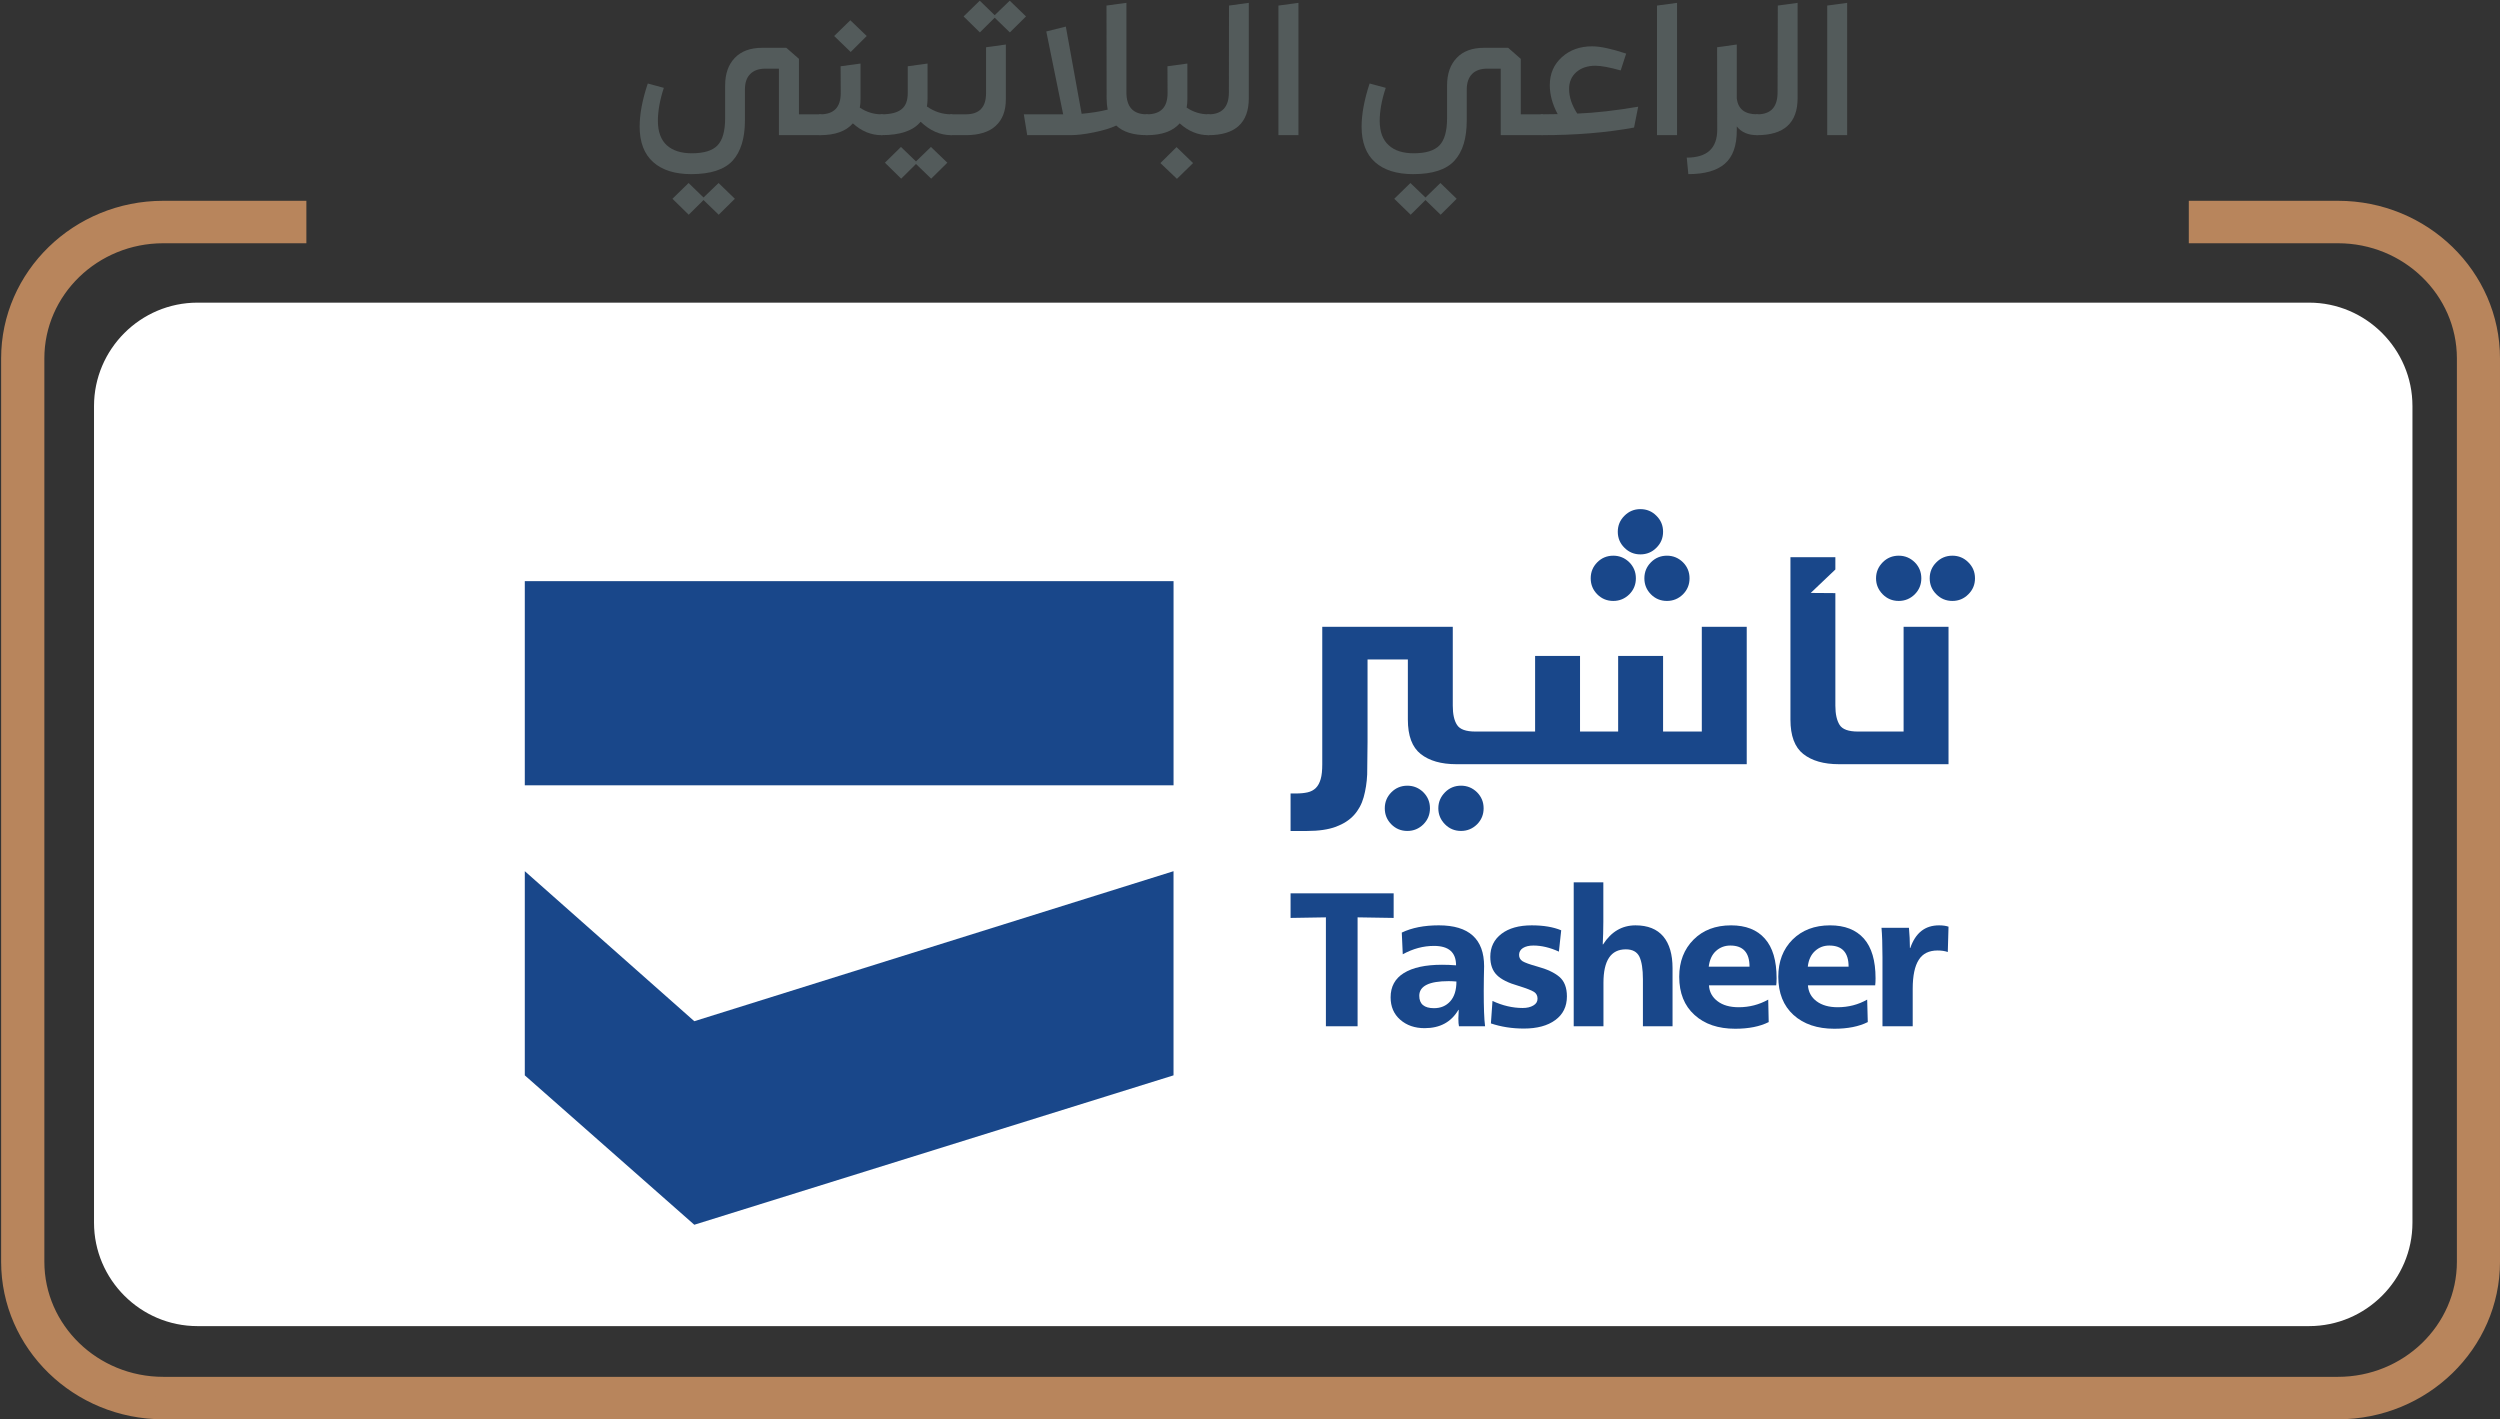 <?xml version="1.0" encoding="UTF-8" standalone="no"?>
<svg xmlns="http://www.w3.org/2000/svg" xmlns:xlink="http://www.w3.org/1999/xlink" width="100%" height="100%" viewBox="0 0 858 487" version="1.1" xml:space="preserve" style="fill-rule:evenodd;clip-rule:evenodd;stroke-linejoin:round;stroke-miterlimit:1.414;">
    <rect x="0" y="0" width="858" height="487" fill="#333333" stroke="none"/>
    <g transform="matrix(1,0,0,1,-4997.47,-2858.77)">
        <g transform="matrix(4.167,0,0,4.167,0,0)">
            <path d="M1257.24,702.317L1258.48,701.123L1259.82,702.421L1258.49,703.736L1257.24,702.526L1256.02,703.736L1254.68,702.421L1256.01,701.123L1257.24,702.317ZM1266.84,695.466C1266.94,695.466 1266.99,695.51 1266.99,695.6L1266.99,697.033C1266.99,697.132 1266.94,697.182 1266.84,697.182L1263.45,697.182L1263.45,691.703L1262.35,691.703C1261.8,691.703 1261.38,691.849 1261.09,692.143C1260.79,692.437 1260.65,692.866 1260.65,693.436L1260.65,695.972C1260.65,697.435 1260.31,698.538 1259.64,699.281C1258.96,700.02 1257.83,700.392 1256.23,700.392C1254.89,700.392 1253.84,700.064 1253.1,699.407C1252.36,698.75 1251.98,697.773 1251.98,696.481C1251.98,695.446 1252.2,694.261 1252.65,692.927L1253.97,693.285C1253.64,694.291 1253.48,695.207 1253.48,696.032C1253.49,696.91 1253.73,697.567 1254.21,698.01C1254.7,698.453 1255.38,698.675 1256.28,698.675C1257.27,698.675 1257.98,698.458 1258.39,698.026C1258.81,697.592 1259.02,696.844 1259.02,695.779L1259.02,693.092C1259.02,692.135 1259.28,691.381 1259.81,690.823C1260.34,690.265 1261.1,689.987 1262.08,689.987L1264.06,689.987L1265.1,690.897L1265.1,695.466L1266.84,695.466Z" style="fill:rgb(83,91,91);fill-rule:nonzero;"></path>
        </g>
        <g transform="matrix(4.167,0,0,4.167,0,0)">
            <path d="M1270.68,689.016L1269.36,690.331L1268,689.016L1269.33,687.718L1270.68,689.016ZM1271.9,695.466C1272,695.466 1272.06,695.51 1272.06,695.601L1272.06,697.034C1272.06,697.133 1272,697.182 1271.9,697.182C1271.04,697.182 1270.25,696.857 1269.54,696.211C1268.98,696.857 1268.08,697.182 1266.84,697.182C1266.74,697.182 1266.69,697.133 1266.69,697.034L1266.71,695.601C1266.71,695.51 1266.76,695.466 1266.86,695.466C1267.98,695.466 1268.54,694.883 1268.54,693.719L1268.53,691.508L1270.17,691.285L1270.17,694.225C1270.17,694.484 1270.15,694.715 1270.11,694.913C1270.66,695.282 1271.26,695.466 1271.9,695.466" style="fill:rgb(83,91,91);fill-rule:nonzero;"></path>
        </g>
        <g transform="matrix(4.167,0,0,4.167,0,0)">
            <path d="M1274.74,699.346L1275.97,698.152L1277.32,699.451L1275.99,700.765L1274.74,699.555L1273.52,700.765L1272.18,699.451L1273.5,698.152L1274.74,699.346ZM1277.63,695.465C1277.73,695.465 1277.78,695.509 1277.78,695.6L1277.78,697.033C1277.78,697.132 1277.73,697.181 1277.63,697.181C1276.73,697.181 1275.89,696.813 1275.12,696.076C1274.52,696.813 1273.45,697.181 1271.9,697.181C1271.81,697.181 1271.75,697.132 1271.75,697.033L1271.77,695.6C1271.77,695.509 1271.82,695.465 1271.92,695.465C1272.65,695.465 1273.19,695.328 1273.54,695.055C1273.89,694.78 1274.06,694.335 1274.06,693.719L1274.06,691.507L1275.69,691.284L1275.69,694.225C1275.69,694.425 1275.67,694.624 1275.64,694.822C1276.26,695.251 1276.92,695.465 1277.63,695.465" style="fill:rgb(83,91,91);fill-rule:nonzero;"></path>
        </g>
        <g transform="matrix(4.167,0,0,4.167,0,0)">
            <path d="M1282.46,686.106L1283.8,687.404L1282.47,688.719L1281.22,687.509L1280,688.719L1278.66,687.404L1279.99,686.106L1281.22,687.3L1282.46,686.106ZM1280.51,693.719L1280.51,689.943L1282.14,689.717L1282.14,694.225C1282.14,695.182 1281.86,695.914 1281.3,696.42C1280.75,696.929 1279.92,697.182 1278.83,697.182L1277.63,697.182C1277.54,697.182 1277.48,697.132 1277.48,697.033L1277.5,695.6C1277.5,695.51 1277.55,695.466 1277.65,695.466L1278.84,695.466C1279.96,695.466 1280.51,694.883 1280.51,693.719" style="fill:rgb(83,91,91);fill-rule:nonzero;"></path>
        </g>
        <g transform="matrix(4.167,0,0,4.167,0,0)">
            <path d="M1293.89,695.6L1293.91,697.033C1293.91,697.132 1293.86,697.182 1293.76,697.182C1292.63,697.182 1291.79,696.917 1291.23,696.389C1290.77,696.609 1290.16,696.796 1289.4,696.95C1288.65,697.104 1288,697.182 1287.44,697.182L1283.9,697.182L1283.62,695.465L1286.86,695.465L1285.47,688.641L1287.08,688.24L1288.38,695.421C1289.18,695.35 1289.9,695.237 1290.53,695.077C1290.47,694.789 1290.44,694.475 1290.44,694.137L1290.43,686.507L1292.07,686.284L1292.07,693.658C1292.07,694.863 1292.63,695.465 1293.74,695.465C1293.85,695.465 1293.89,695.509 1293.89,695.6" style="fill:rgb(83,91,91);fill-rule:nonzero;"></path>
        </g>
        <g transform="matrix(4.167,0,0,4.167,0,0)">
            <path d="M1294.87,699.481L1296.2,698.166L1297.56,699.481L1296.23,700.779L1294.87,699.481ZM1298.82,695.465C1298.92,695.465 1298.97,695.509 1298.97,695.6L1298.97,697.033C1298.97,697.132 1298.92,697.182 1298.82,697.182C1297.96,697.182 1297.17,696.857 1296.46,696.211C1295.89,696.857 1294.99,697.182 1293.76,697.182C1293.66,697.182 1293.61,697.132 1293.61,697.033L1293.62,695.6C1293.62,695.509 1293.67,695.465 1293.77,695.465C1294.9,695.465 1295.46,694.882 1295.46,693.719L1295.45,691.507L1297.09,691.285L1297.09,694.225C1297.09,694.483 1297.07,694.714 1297.03,694.913C1297.58,695.281 1298.18,695.465 1298.82,695.465" style="fill:rgb(83,91,91);fill-rule:nonzero;"></path>
        </g>
        <g transform="matrix(4.167,0,0,4.167,0,0)">
            <path d="M1298.82,697.182C1298.72,697.182 1298.67,697.133 1298.67,697.033L1298.67,695.6C1298.67,695.51 1298.73,695.466 1298.84,695.466C1299.95,695.466 1300.51,694.863 1300.51,693.659L1300.52,686.508L1302.15,686.285L1302.15,694.137C1302.15,696.167 1301.04,697.182 1298.82,697.182" style="fill:rgb(83,91,91);fill-rule:nonzero;"></path>
        </g>
        <g transform="matrix(4.167,0,0,4.167,0,0)">
            <path d="M1304.59,697.182L1304.59,686.508L1306.24,686.285L1306.24,697.182L1304.59,697.182Z" style="fill:rgb(83,91,91);fill-rule:nonzero;"></path>
        </g>
        <g transform="matrix(4.167,0,0,4.167,0,0)">
            <path d="M1316.7,702.317L1317.93,701.123L1319.27,702.421L1317.95,703.736L1316.7,702.526L1315.48,703.736L1314.13,702.421L1315.46,701.123L1316.7,702.317ZM1326.3,695.466C1326.4,695.466 1326.45,695.51 1326.45,695.6L1326.45,697.033C1326.45,697.132 1326.4,697.182 1326.3,697.182L1322.9,697.182L1322.9,691.703L1321.8,691.703C1321.25,691.703 1320.83,691.849 1320.54,692.143C1320.25,692.437 1320.1,692.866 1320.1,693.436L1320.1,695.972C1320.1,697.435 1319.77,698.538 1319.09,699.281C1318.42,700.02 1317.29,700.392 1315.69,700.392C1314.34,700.392 1313.29,700.064 1312.55,699.407C1311.81,698.75 1311.44,697.773 1311.44,696.481C1311.44,695.446 1311.66,694.261 1312.1,692.927L1313.43,693.285C1313.09,694.291 1312.93,695.207 1312.93,696.032C1312.94,696.91 1313.18,697.567 1313.67,698.01C1314.15,698.453 1314.84,698.675 1315.73,698.675C1316.73,698.675 1317.43,698.458 1317.85,698.026C1318.27,697.592 1318.48,696.844 1318.48,695.779L1318.48,693.092C1318.48,692.135 1318.74,691.381 1319.27,690.823C1319.79,690.265 1320.55,689.987 1321.53,689.987L1323.51,689.987L1324.55,690.897L1324.55,695.466L1326.3,695.466Z" style="fill:rgb(83,91,91);fill-rule:nonzero;"></path>
        </g>
        <g transform="matrix(4.167,0,0,4.167,0,0)">
            <path d="M1329.2,695.405C1330.69,695.345 1332.36,695.157 1334.22,694.838L1333.88,696.555C1331.62,696.973 1329.09,697.182 1326.3,697.182C1326.2,697.182 1326.14,697.132 1326.14,697.033L1326.14,695.6C1326.14,695.51 1326.2,695.466 1326.3,695.466C1326.89,695.466 1327.32,695.46 1327.59,695.449C1327.16,694.654 1326.94,693.857 1326.94,693.062C1326.94,692.126 1327.27,691.359 1327.93,690.762C1328.59,690.165 1329.42,689.866 1330.42,689.866C1331.1,689.866 1332.03,690.066 1333.23,690.465L1332.78,691.851C1331.86,691.593 1331.17,691.464 1330.7,691.464C1330.05,691.464 1329.53,691.64 1329.13,691.986C1328.73,692.336 1328.53,692.798 1328.53,693.375C1328.53,694.033 1328.75,694.709 1329.2,695.405" style="fill:rgb(83,91,91);fill-rule:nonzero;"></path>
        </g>
        <g transform="matrix(4.167,0,0,4.167,0,0)">
            <path d="M1335.77,697.182L1335.77,686.508L1337.42,686.285L1337.42,697.182L1335.77,697.182Z" style="fill:rgb(83,91,91);fill-rule:nonzero;"></path>
        </g>
        <g transform="matrix(4.167,0,0,4.167,0,0)">
            <path d="M1344,695.465C1344.1,695.465 1344.15,695.509 1344.15,695.6L1344.15,697.033C1344.15,697.132 1344.1,697.181 1344,697.181C1343.27,697.181 1342.72,696.942 1342.34,696.463L1342.34,696.793C1342.34,698.048 1342.02,698.961 1341.36,699.533C1340.7,700.105 1339.7,700.391 1338.35,700.391L1338.22,699.032C1339.89,699.032 1340.73,698.265 1340.73,696.733L1340.72,689.942L1342.34,689.717L1342.34,694.167C1342.45,695.03 1343,695.465 1344,695.465" style="fill:rgb(83,91,91);fill-rule:nonzero;"></path>
        </g>
        <g transform="matrix(4.167,0,0,4.167,0,0)">
            <path d="M1344.02,697.182C1343.92,697.182 1343.87,697.133 1343.87,697.033L1343.87,695.6C1343.87,695.51 1343.92,695.466 1344.03,695.466C1345.15,695.466 1345.7,694.863 1345.7,693.659L1345.72,686.508L1347.35,686.285L1347.35,694.137C1347.35,696.167 1346.24,697.182 1344.02,697.182" style="fill:rgb(83,91,91);fill-rule:nonzero;"></path>
        </g>
        <g transform="matrix(4.167,0,0,4.167,0,0)">
            <path d="M1349.79,697.182L1349.79,686.508L1351.43,686.285L1351.43,697.182L1349.79,697.182Z" style="fill:rgb(83,91,91);fill-rule:nonzero;"></path>
        </g>
        <g transform="matrix(4.167,0,0,4.167,0,0)">
            <path d="M1391.86,703.401L1380.38,703.401L1380.38,705.273L1391.86,705.273C1397.71,705.273 1402.46,709.892 1402.46,715.57L1402.46,789.965C1402.46,795.642 1397.71,800.261 1391.86,800.261L1212.74,800.261C1206.89,800.261 1202.13,795.642 1202.13,789.965L1202.13,715.57C1202.13,709.892 1206.89,705.273 1212.74,705.273L1223.72,705.273L1223.72,703.401L1212.74,703.401C1205.83,703.401 1200.21,708.86 1200.21,715.57L1200.21,789.965C1200.21,796.674 1205.83,802.134 1212.74,802.134L1391.86,802.134C1398.77,802.134 1404.39,796.674 1404.39,789.965L1404.39,715.57C1404.39,708.86 1398.77,703.401 1391.86,703.401" style="fill:rgb(184,133,92);fill-rule:nonzero;"></path>
        </g>
        <g transform="matrix(4.167,0,0,4.167,0,0)">
            <path d="M1212.74,704.212C1206.27,704.212 1201.02,709.306 1201.02,715.569L1201.02,789.965C1201.02,796.227 1206.27,801.321 1212.74,801.321L1391.86,801.321C1398.32,801.321 1403.58,796.227 1403.58,789.965L1403.58,715.569C1403.58,709.306 1398.32,704.212 1391.86,704.212L1381.19,704.212L1381.19,704.46L1391.86,704.46C1398.15,704.46 1403.28,709.444 1403.28,715.569L1403.28,789.965C1403.28,796.089 1398.15,801.073 1391.86,801.073L1212.74,801.073C1206.44,801.073 1201.32,796.089 1201.32,789.965L1201.32,715.569C1201.32,709.444 1206.44,704.46 1212.74,704.46L1222.91,704.46L1222.91,704.212L1212.74,704.212ZM1391.86,802.945L1212.74,802.945C1205.38,802.945 1199.39,797.122 1199.39,789.965L1199.39,715.569C1199.39,708.411 1205.38,702.588 1212.74,702.588L1224.53,702.588L1224.53,706.085L1212.74,706.085C1207.34,706.085 1202.95,710.339 1202.95,715.569L1202.95,789.965C1202.95,795.194 1207.34,799.448 1212.74,799.448L1391.86,799.448C1397.26,799.448 1401.65,795.194 1401.65,789.965L1401.65,715.569C1401.65,710.339 1397.26,706.085 1391.86,706.085L1379.57,706.085L1379.57,702.588L1391.86,702.588C1399.22,702.588 1405.2,708.411 1405.2,715.569L1405.2,789.965C1405.2,797.122 1399.22,802.945 1391.86,802.945" style="fill:rgb(184,133,92);fill-rule:nonzero;"></path>
        </g>
        <g transform="matrix(4.167,0,0,4.167,0,0)">
            <path d="M1389.48,710.976L1215.56,710.976C1210.87,710.976 1207.04,714.809 1207.04,719.494L1207.04,786.752C1207.04,791.437 1210.87,795.27 1215.56,795.27L1389.48,795.27C1394.16,795.27 1397.99,791.437 1397.99,786.752L1397.99,719.494C1397.99,714.809 1394.16,710.976 1389.48,710.976" style="fill:white;fill-rule:nonzero;"></path>
        </g>
        <g transform="matrix(4.167,0,0,4.167,0,0)">
            <rect x="1242.52" y="733.914" width="53.432" height="16.815" style="fill:rgb(25,71,138);fill-rule:nonzero;"></rect>
        </g>
        <g transform="matrix(4.167,0,0,4.167,0,0)">
            <path d="M1242.52,757.801L1242.52,774.617L1256.48,786.922L1295.95,774.617L1295.95,757.803L1256.48,770.158L1242.52,757.801Z" style="fill:rgb(25,71,138);fill-rule:nonzero;"></path>
        </g>
        <g transform="matrix(4.167,0,0,4.167,0,0)">
            <path d="M1334.73,733.681C1334.73,734.196 1334.91,734.634 1335.27,734.999C1335.63,735.362 1336.07,735.544 1336.59,735.544C1337.1,735.544 1337.54,735.362 1337.91,734.999C1338.27,734.634 1338.45,734.196 1338.45,733.681C1338.45,733.166 1338.27,732.726 1337.91,732.363C1337.54,732 1337.1,731.817 1336.59,731.817C1336.07,731.817 1335.63,732 1335.27,732.363C1334.91,732.726 1334.73,733.166 1334.73,733.681" style="fill:rgb(25,71,138);fill-rule:nonzero;"></path>
        </g>
        <g transform="matrix(4.167,0,0,4.167,0,0)">
            <path d="M1332.17,735.544C1332.68,735.544 1333.12,735.362 1333.49,734.999C1333.85,734.634 1334.03,734.196 1334.03,733.681C1334.03,733.165 1333.85,732.726 1333.49,732.362C1333.12,732 1332.68,731.817 1332.17,731.817C1331.65,731.817 1331.21,732 1330.85,732.362C1330.49,732.726 1330.31,733.165 1330.31,733.681C1330.31,734.196 1330.49,734.634 1330.85,734.999C1331.21,735.362 1331.65,735.544 1332.17,735.544" style="fill:rgb(25,71,138);fill-rule:nonzero;"></path>
        </g>
        <g transform="matrix(4.167,0,0,4.167,0,0)">
            <path d="M1309.32,754.144C1309.94,753.913 1310.44,753.593 1310.81,753.185C1311.18,752.776 1311.45,752.285 1311.61,751.708C1311.77,751.131 1311.87,750.505 1311.9,749.831L1311.93,747.142L1311.93,740.364L1315.25,740.364L1315.25,745.316C1315.25,746.647 1315.6,747.592 1316.31,748.152C1317.02,748.711 1318,748.99 1319.24,748.99L1343.16,748.99L1343.16,737.675L1339.46,737.675L1339.46,746.301L1336.27,746.301L1336.27,740.071L1332.57,740.071L1332.57,746.301L1329.43,746.301L1329.43,740.071L1325.73,740.071L1325.73,746.301L1321.51,746.301C1321.51,746.301 1321.51,746.301 1321.51,746.301L1320.81,746.301C1320.03,746.301 1319.53,746.119 1319.3,745.755C1319.06,745.391 1318.95,744.864 1318.95,744.171L1318.95,737.675L1308.2,737.675L1308.2,749.005C1308.2,749.503 1308.16,749.906 1308.07,750.216C1307.98,750.527 1307.85,750.772 1307.67,750.949C1307.49,751.126 1307.27,751.246 1306.99,751.309C1306.72,751.371 1306.39,751.402 1306.02,751.402L1305.59,751.402L1305.59,754.49L1306.95,754.49C1307.91,754.49 1308.7,754.374 1309.32,754.144" style="fill:rgb(25,71,138);fill-rule:nonzero;"></path>
        </g>
        <g transform="matrix(4.167,0,0,4.167,0,0)">
            <path d="M1334.4,731.71C1334.92,731.71 1335.36,731.528 1335.72,731.165C1336.09,730.8 1336.27,730.362 1336.27,729.846C1336.27,729.332 1336.09,728.892 1335.72,728.528C1335.36,728.165 1334.92,727.982 1334.4,727.982C1333.89,727.982 1333.45,728.165 1333.09,728.528C1332.72,728.892 1332.54,729.332 1332.54,729.846C1332.54,730.362 1332.72,730.8 1333.09,731.165C1333.45,731.528 1333.89,731.71 1334.4,731.71" style="fill:rgb(25,71,138);fill-rule:nonzero;"></path>
        </g>
        <g transform="matrix(4.167,0,0,4.167,0,0)">
            <path d="M1315.21,750.761C1314.69,750.761 1314.25,750.944 1313.89,751.306C1313.53,751.67 1313.35,752.109 1313.35,752.625C1313.35,753.14 1313.53,753.578 1313.89,753.943C1314.25,754.306 1314.69,754.488 1315.21,754.488C1315.72,754.488 1316.16,754.306 1316.53,753.943C1316.89,753.578 1317.07,753.14 1317.07,752.625C1317.07,752.109 1316.89,751.67 1316.53,751.306C1316.16,750.944 1315.72,750.761 1315.21,750.761" style="fill:rgb(25,71,138);fill-rule:nonzero;"></path>
        </g>
        <g transform="matrix(4.167,0,0,4.167,0,0)">
            <path d="M1320.95,753.942C1321.31,753.578 1321.49,753.139 1321.49,752.624C1321.49,752.109 1321.31,751.67 1320.95,751.306C1320.58,750.943 1320.14,750.76 1319.63,750.76C1319.11,750.76 1318.67,750.943 1318.31,751.306C1317.95,751.67 1317.76,752.109 1317.76,752.624C1317.76,753.139 1317.95,753.578 1318.31,753.942C1318.67,754.305 1319.11,754.487 1319.63,754.487C1320.14,754.487 1320.58,754.305 1320.95,753.942" style="fill:rgb(25,71,138);fill-rule:nonzero;"></path>
        </g>
        <g transform="matrix(4.167,0,0,4.167,0,0)">
            <path d="M1359.78,737.675L1356.08,737.675L1356.08,746.302L1353.02,746.302C1353.02,746.302 1353.02,746.301 1353.02,746.301L1352.32,746.301C1351.54,746.301 1351.04,746.119 1350.81,745.755C1350.58,745.392 1350.46,744.864 1350.46,744.171L1350.46,734.9L1348.43,734.885L1350.46,732.954L1350.46,731.94L1346.76,731.94L1346.76,745.316C1346.76,746.647 1347.11,747.592 1347.82,748.152C1348.53,748.711 1349.51,748.99 1350.75,748.99L1359.78,748.99L1359.78,737.675Z" style="fill:rgb(25,71,138);fill-rule:nonzero;"></path>
        </g>
        <g transform="matrix(4.167,0,0,4.167,0,0)">
            <path d="M1360.1,731.817C1359.58,731.817 1359.14,732 1358.78,732.362C1358.41,732.726 1358.23,733.165 1358.23,733.681C1358.23,734.196 1358.41,734.634 1358.78,734.999C1359.14,735.362 1359.58,735.544 1360.1,735.544C1360.61,735.544 1361.05,735.362 1361.41,734.999C1361.78,734.634 1361.96,734.196 1361.96,733.681C1361.96,733.165 1361.78,732.726 1361.41,732.362C1361.05,732 1360.61,731.817 1360.1,731.817" style="fill:rgb(25,71,138);fill-rule:nonzero;"></path>
        </g>
        <g transform="matrix(4.167,0,0,4.167,0,0)">
            <path d="M1355.68,735.544C1356.19,735.544 1356.63,735.362 1357,734.999C1357.36,734.634 1357.54,734.196 1357.54,733.681C1357.54,733.165 1357.36,732.726 1357,732.362C1356.63,732 1356.19,731.817 1355.68,731.817C1355.16,731.817 1354.72,732 1354.36,732.362C1354,732.726 1353.81,733.165 1353.81,733.681C1353.81,734.196 1354,734.634 1354.36,734.999C1354.72,735.362 1355.16,735.544 1355.68,735.544" style="fill:rgb(25,71,138);fill-rule:nonzero;"></path>
        </g>
        <g transform="matrix(4.167,0,0,4.167,0,0)">
            <path d="M1314.08,759.628L1314.08,761.652L1311.11,761.604L1311.11,770.575L1308.5,770.575L1308.5,761.604L1305.59,761.652L1305.59,759.628L1314.08,759.628Z" style="fill:rgb(25,71,138);fill-rule:nonzero;"></path>
        </g>
        <g transform="matrix(4.167,0,0,4.167,0,0)">
            <path d="M1319.25,766.889C1319,766.868 1318.79,766.858 1318.61,766.858C1317,766.858 1316.19,767.26 1316.19,768.065C1316.19,768.745 1316.6,769.085 1317.4,769.085C1317.96,769.085 1318.4,768.897 1318.74,768.52C1319.08,768.144 1319.25,767.6 1319.25,766.889M1319.44,769.226L1319.41,769.226C1318.82,770.23 1317.9,770.731 1316.63,770.731C1315.82,770.731 1315.15,770.499 1314.62,770.034C1314.09,769.569 1313.83,768.954 1313.83,768.191C1313.83,767.312 1314.19,766.646 1314.92,766.191C1315.66,765.736 1316.7,765.509 1318.06,765.509C1318.45,765.509 1318.84,765.525 1319.22,765.556C1319.22,764.489 1318.62,763.956 1317.4,763.956C1316.52,763.956 1315.67,764.186 1314.83,764.646L1314.75,762.859C1315.58,762.461 1316.59,762.262 1317.8,762.262C1320.28,762.262 1321.53,763.387 1321.53,765.634C1321.53,765.791 1321.52,766.113 1321.51,766.599C1321.5,767.085 1321.5,767.443 1321.5,767.673C1321.5,769.001 1321.53,769.968 1321.61,770.575L1319.46,770.575C1319.43,770.449 1319.41,770.235 1319.41,769.931C1319.41,769.838 1319.42,769.602 1319.44,769.226" style="fill:rgb(25,71,138);fill-rule:nonzero;"></path>
        </g>
        <g transform="matrix(4.167,0,0,4.167,0,0)">
            <path d="M1327.88,762.671L1327.69,764.427C1326.96,764.093 1326.26,763.926 1325.59,763.926C1325.23,763.926 1324.95,763.994 1324.73,764.129C1324.52,764.265 1324.41,764.454 1324.41,764.694C1324.41,764.924 1324.51,765.099 1324.7,765.22C1324.9,765.34 1325.3,765.484 1325.9,765.651C1326.71,765.87 1327.32,766.155 1327.73,766.505C1328.14,766.856 1328.35,767.391 1328.35,768.113C1328.35,768.949 1328.03,769.6 1327.39,770.065C1326.76,770.531 1325.89,770.763 1324.81,770.763C1323.83,770.763 1322.93,770.622 1322.09,770.34L1322.22,768.489C1323.05,768.876 1323.88,769.069 1324.71,769.069C1325.06,769.069 1325.35,769.002 1325.58,768.866C1325.82,768.73 1325.93,768.542 1325.93,768.301C1325.93,768.061 1325.84,767.875 1325.64,767.744C1325.44,767.614 1325.01,767.449 1324.37,767.25C1323.53,767.01 1322.93,766.712 1322.58,766.357C1322.22,766.001 1322.04,765.499 1322.04,764.851C1322.04,764.056 1322.35,763.426 1322.96,762.961C1323.57,762.496 1324.4,762.263 1325.45,762.263C1326.42,762.263 1327.23,762.399 1327.88,762.671" style="fill:rgb(25,71,138);fill-rule:nonzero;"></path>
        </g>
        <g transform="matrix(4.167,0,0,4.167,0,0)">
            <path d="M1331.3,763.831L1331.33,763.831C1332,762.786 1332.89,762.263 1334,762.263C1335.01,762.263 1335.77,762.568 1336.29,763.18C1336.8,763.792 1337.05,764.662 1337.05,765.791L1337.05,770.575L1334.61,770.575L1334.61,766.701C1334.61,765.865 1334.51,765.245 1334.32,764.842C1334.12,764.44 1333.75,764.239 1333.2,764.239C1331.97,764.239 1331.36,765.159 1331.36,766.999L1331.36,770.575L1328.91,770.575L1328.91,758.718L1331.35,758.718L1331.35,761.965C1331.35,762.623 1331.33,763.245 1331.3,763.831" style="fill:rgb(25,71,138);fill-rule:nonzero;"></path>
        </g>
        <g transform="matrix(4.167,0,0,4.167,0,0)">
            <path d="M1340.03,765.666L1343.39,765.666C1343.39,764.506 1342.86,763.926 1341.81,763.926C1341.35,763.926 1340.95,764.077 1340.62,764.38C1340.29,764.683 1340.1,765.112 1340.03,765.666M1345.59,767.203L1340.05,767.203C1340.08,767.747 1340.32,768.183 1340.76,768.513C1341.19,768.842 1341.77,769.007 1342.5,769.007C1343.37,769.007 1344.18,768.798 1344.93,768.379L1344.97,770.23C1344.24,770.596 1343.32,770.779 1342.21,770.779C1340.81,770.779 1339.69,770.4 1338.86,769.642C1338.02,768.884 1337.6,767.836 1337.6,766.497C1337.6,765.243 1338,764.223 1338.78,763.439C1339.56,762.655 1340.59,762.263 1341.87,762.263C1343.08,762.263 1344.01,762.626 1344.65,763.353C1345.3,764.08 1345.62,765.17 1345.62,766.623C1345.62,766.864 1345.61,767.057 1345.59,767.203" style="fill:rgb(25,71,138);fill-rule:nonzero;"></path>
        </g>
        <g transform="matrix(4.167,0,0,4.167,0,0)">
            <path d="M1348.19,765.666L1351.55,765.666C1351.55,764.506 1351.02,763.926 1349.96,763.926C1349.5,763.926 1349.11,764.077 1348.78,764.38C1348.45,764.683 1348.25,765.112 1348.19,765.666M1353.74,767.203L1348.2,767.203C1348.24,767.747 1348.47,768.183 1348.91,768.513C1349.35,768.842 1349.93,769.007 1350.65,769.007C1351.53,769.007 1352.34,768.798 1353.08,768.379L1353.13,770.23C1352.4,770.596 1351.48,770.779 1350.37,770.779C1348.97,770.779 1347.85,770.4 1347.01,769.642C1346.18,768.884 1345.76,767.836 1345.76,766.497C1345.76,765.243 1346.15,764.223 1346.93,763.439C1347.72,762.655 1348.75,762.263 1350.02,762.263C1351.24,762.263 1352.16,762.626 1352.81,763.353C1353.45,764.08 1353.77,765.17 1353.77,766.623C1353.77,766.864 1353.76,767.057 1353.74,767.203" style="fill:rgb(25,71,138);fill-rule:nonzero;"></path>
        </g>
        <g transform="matrix(4.167,0,0,4.167,0,0)">
            <path d="M1356.6,764.129L1356.63,764.129C1357.06,762.885 1357.84,762.263 1359,762.263C1359.31,762.263 1359.57,762.3 1359.78,762.373L1359.72,764.459C1359.48,764.375 1359.2,764.333 1358.88,764.333C1358.17,764.333 1357.65,764.59 1357.33,765.102C1357,765.614 1356.83,766.409 1356.83,767.486L1356.83,770.575L1354.34,770.575L1354.34,764.882C1354.34,763.837 1354.31,763.031 1354.26,762.467L1356.52,762.467C1356.57,763.021 1356.6,763.575 1356.6,764.129" style="fill:rgb(25,71,138);fill-rule:nonzero;"></path>
        </g>
    </g>
</svg>
